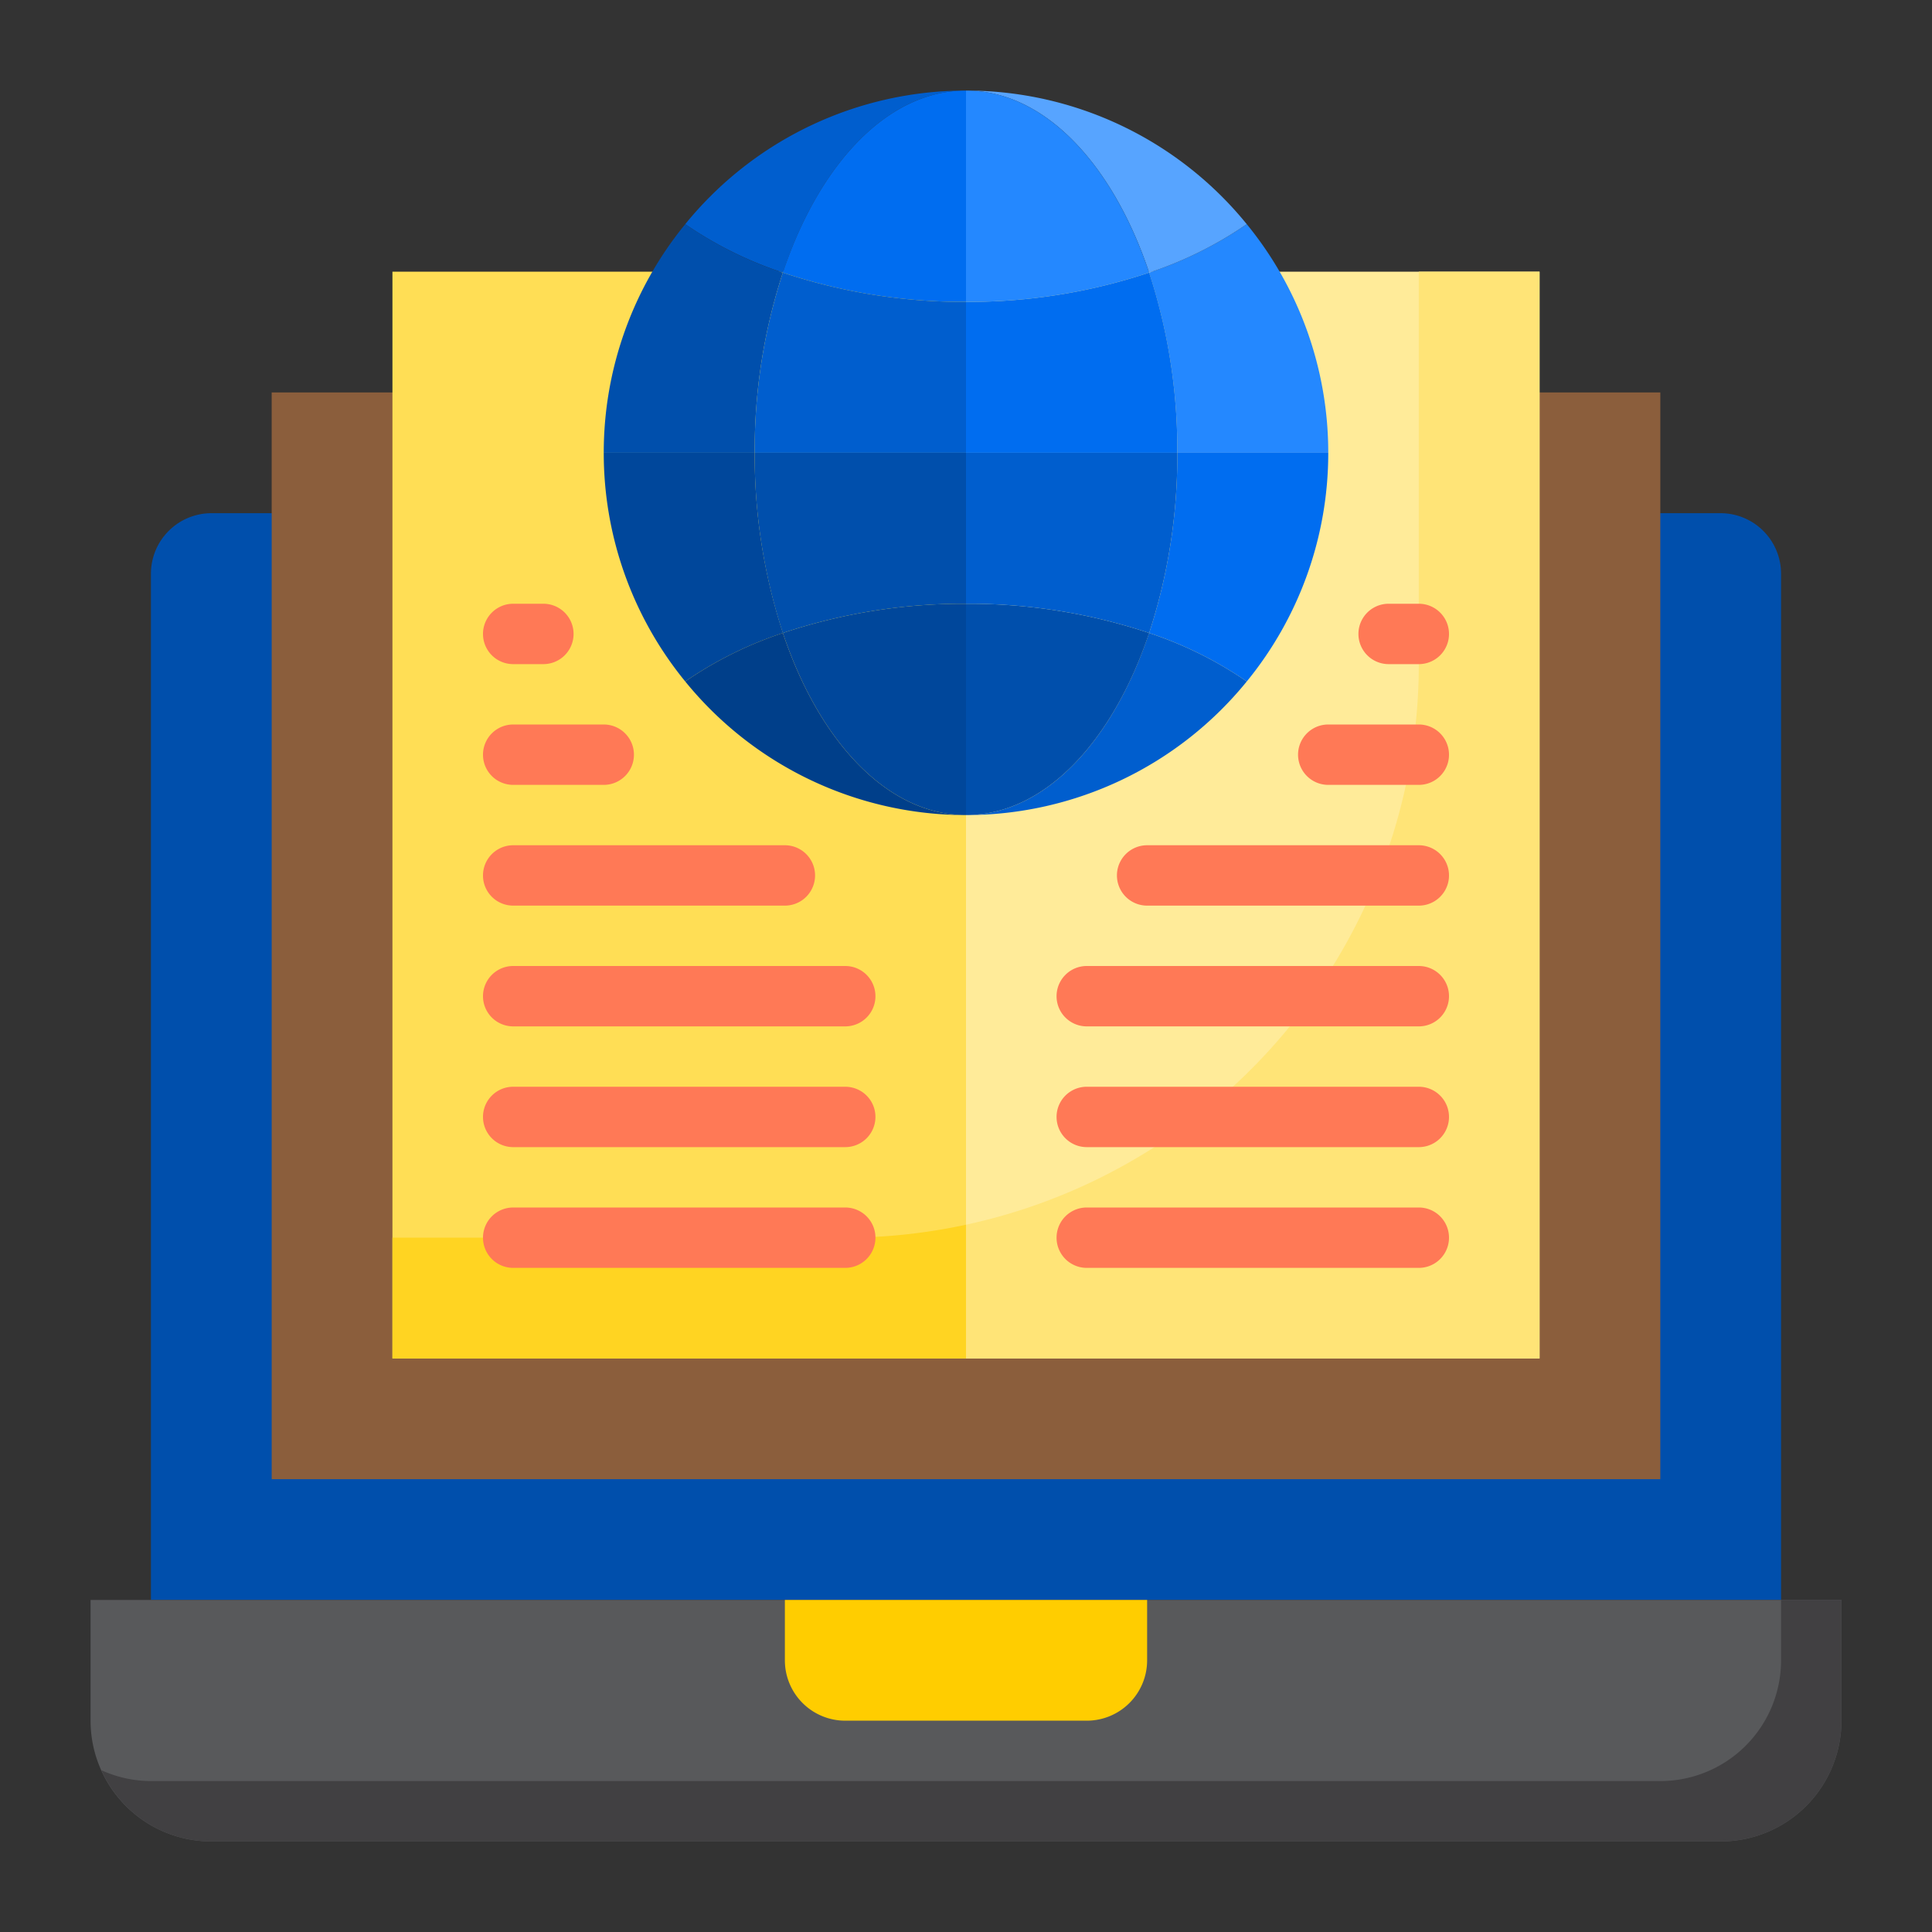<svg xmlns="http://www.w3.org/2000/svg" height="512" viewBox="0 0 64 64" width="512"><rect x="0" y="0" width="64" height="64" fill="#333333" stroke="none"/><g id="global-world-book-school-education"><path d="m38 53h21v-34a2.006 2.006 0 0 0 -2-2h-50a2.006 2.006 0 0 0 -2 2v34z" fill="#004fac"></path><path d="m9 13h46v36h-46z" fill="#8b5e3c"></path><path d="m13 9h19v36h-19z" fill="#ffde55"></path><path d="m32 9h19v36h-19z" fill="#ffeb99"></path><path d="m28 41h-15v4h19v-4.43a19.036 19.036 0 0 1 -4 .43z" fill="#ffd422"></path><path d="m47 9v13a19 19 0 0 1 -15 18.57v4.43h19v-36z" fill="#ffe477"></path><path d="m61 53v4a4 4 0 0 1 -4 4h-50a4 4 0 0 1 -4-4v-4z" fill="#58595b"></path><path d="m59 53v2a4 4 0 0 1 -4 4h-50a3.984 3.984 0 0 1 -1.641-.359 3.993 3.993 0 0 0 3.641 2.359h50a4 4 0 0 0 4-4v-4z" fill="#414042"></path><path d="m26 55a2 2 0 0 0 2 2h8a2 2 0 0 0 2-2v-2h-12z" fill="#ffcd00"></path><path d="m39 15h5a11.947 11.947 0 0 0 -2.7-7.575 12.73 12.73 0 0 1 -3.236 1.606 18.892 18.892 0 0 1 .936 5.969z" fill="#2488ff"></path><path d="m38.067 20.969a12.73 12.73 0 0 1 3.233 1.606 11.947 11.947 0 0 0 2.7-7.575h-5a18.892 18.892 0 0 1 -.933 5.969z" fill="#006df0"></path><path d="m38.067 9.031a12.73 12.73 0 0 0 3.233-1.606 11.974 11.974 0 0 0 -9.3-4.425c2.6 0 4.859 2.43 6.067 6.031z" fill="#57a4ff"></path><path d="m25 15h-5a11.947 11.947 0 0 0 2.7 7.575 12.73 12.73 0 0 1 3.236-1.606 18.892 18.892 0 0 1 -.936-5.969z" fill="#00479b"></path><path d="m25.933 20.969a12.73 12.73 0 0 0 -3.233 1.606 11.974 11.974 0 0 0 9.3 4.425c-2.6 0-4.859-2.43-6.067-6.031z" fill="#003f8a"></path><path d="m41.3 22.575a12.73 12.73 0 0 0 -3.236-1.606c-1.205 3.601-3.464 6.031-6.064 6.031a11.974 11.974 0 0 0 9.3-4.425z" fill="#005ece"></path><path d="m32 3a11.974 11.974 0 0 0 -9.3 4.425 12.73 12.73 0 0 0 3.236 1.606c1.205-3.601 3.464-6.031 6.064-6.031z" fill="#005ece"></path><path d="m25.933 9.031a12.73 12.73 0 0 1 -3.233-1.606 11.947 11.947 0 0 0 -2.7 7.575h5a18.892 18.892 0 0 1 .933-5.969z" fill="#004fac"></path><path d="m38.067 9.031c-1.208-3.601-3.467-6.031-6.067-6.031v7a18.839 18.839 0 0 0 6.067-.969z" fill="#2488ff"></path><path d="m25.933 20.969c1.208 3.601 3.467 6.031 6.067 6.031v-7a18.839 18.839 0 0 0 -6.067.969z" fill="#00479b"></path><path d="m38.067 20.969a18.839 18.839 0 0 0 -6.067-.969v7c2.6 0 4.859-2.43 6.067-6.031z" fill="#004fac"></path><path d="m25 15a18.892 18.892 0 0 0 .933 5.969 18.839 18.839 0 0 1 6.067-.969v-5z" fill="#004fac"></path><path d="m25.933 9.031a18.839 18.839 0 0 0 6.067.969v-7c-2.6 0-4.859 2.43-6.067 6.031z" fill="#006df0"></path><path d="m32 15v5a18.839 18.839 0 0 1 6.067.969 18.892 18.892 0 0 0 .933-5.969z" fill="#005ece"></path><path d="m39 15a18.892 18.892 0 0 0 -.933-5.969 18.839 18.839 0 0 1 -6.067.969v5z" fill="#006df0"></path><path d="m32 10a18.839 18.839 0 0 1 -6.067-.969 18.892 18.892 0 0 0 -.933 5.969h7z" fill="#005ece"></path><g fill="#ff7956"><path d="m46 22h1a1 1 0 0 0 0-2h-1a1 1 0 0 0 0 2z"></path><path d="m17 30h9a1 1 0 0 0 0-2h-9a1 1 0 0 0 0 2z"></path><path d="m17 34h11a1 1 0 0 0 0-2h-11a1 1 0 0 0 0 2z"></path><path d="m17 38h11a1 1 0 0 0 0-2h-11a1 1 0 0 0 0 2z"></path><path d="m17 42h11a1 1 0 0 0 0-2h-11a1 1 0 0 0 0 2z"></path><path d="m47 24h-3a1 1 0 0 0 0 2h3a1 1 0 0 0 0-2z"></path><path d="m17 22h1a1 1 0 0 0 0-2h-1a1 1 0 0 0 0 2z"></path><path d="m17 26h3a1 1 0 0 0 0-2h-3a1 1 0 0 0 0 2z"></path><path d="m47 28h-9a1 1 0 0 0 0 2h9a1 1 0 0 0 0-2z"></path><path d="m47 32h-11a1 1 0 0 0 0 2h11a1 1 0 0 0 0-2z"></path><path d="m47 36h-11a1 1 0 0 0 0 2h11a1 1 0 0 0 0-2z"></path><path d="m47 40h-11a1 1 0 0 0 0 2h11a1 1 0 0 0 0-2z"></path></g></g></svg>